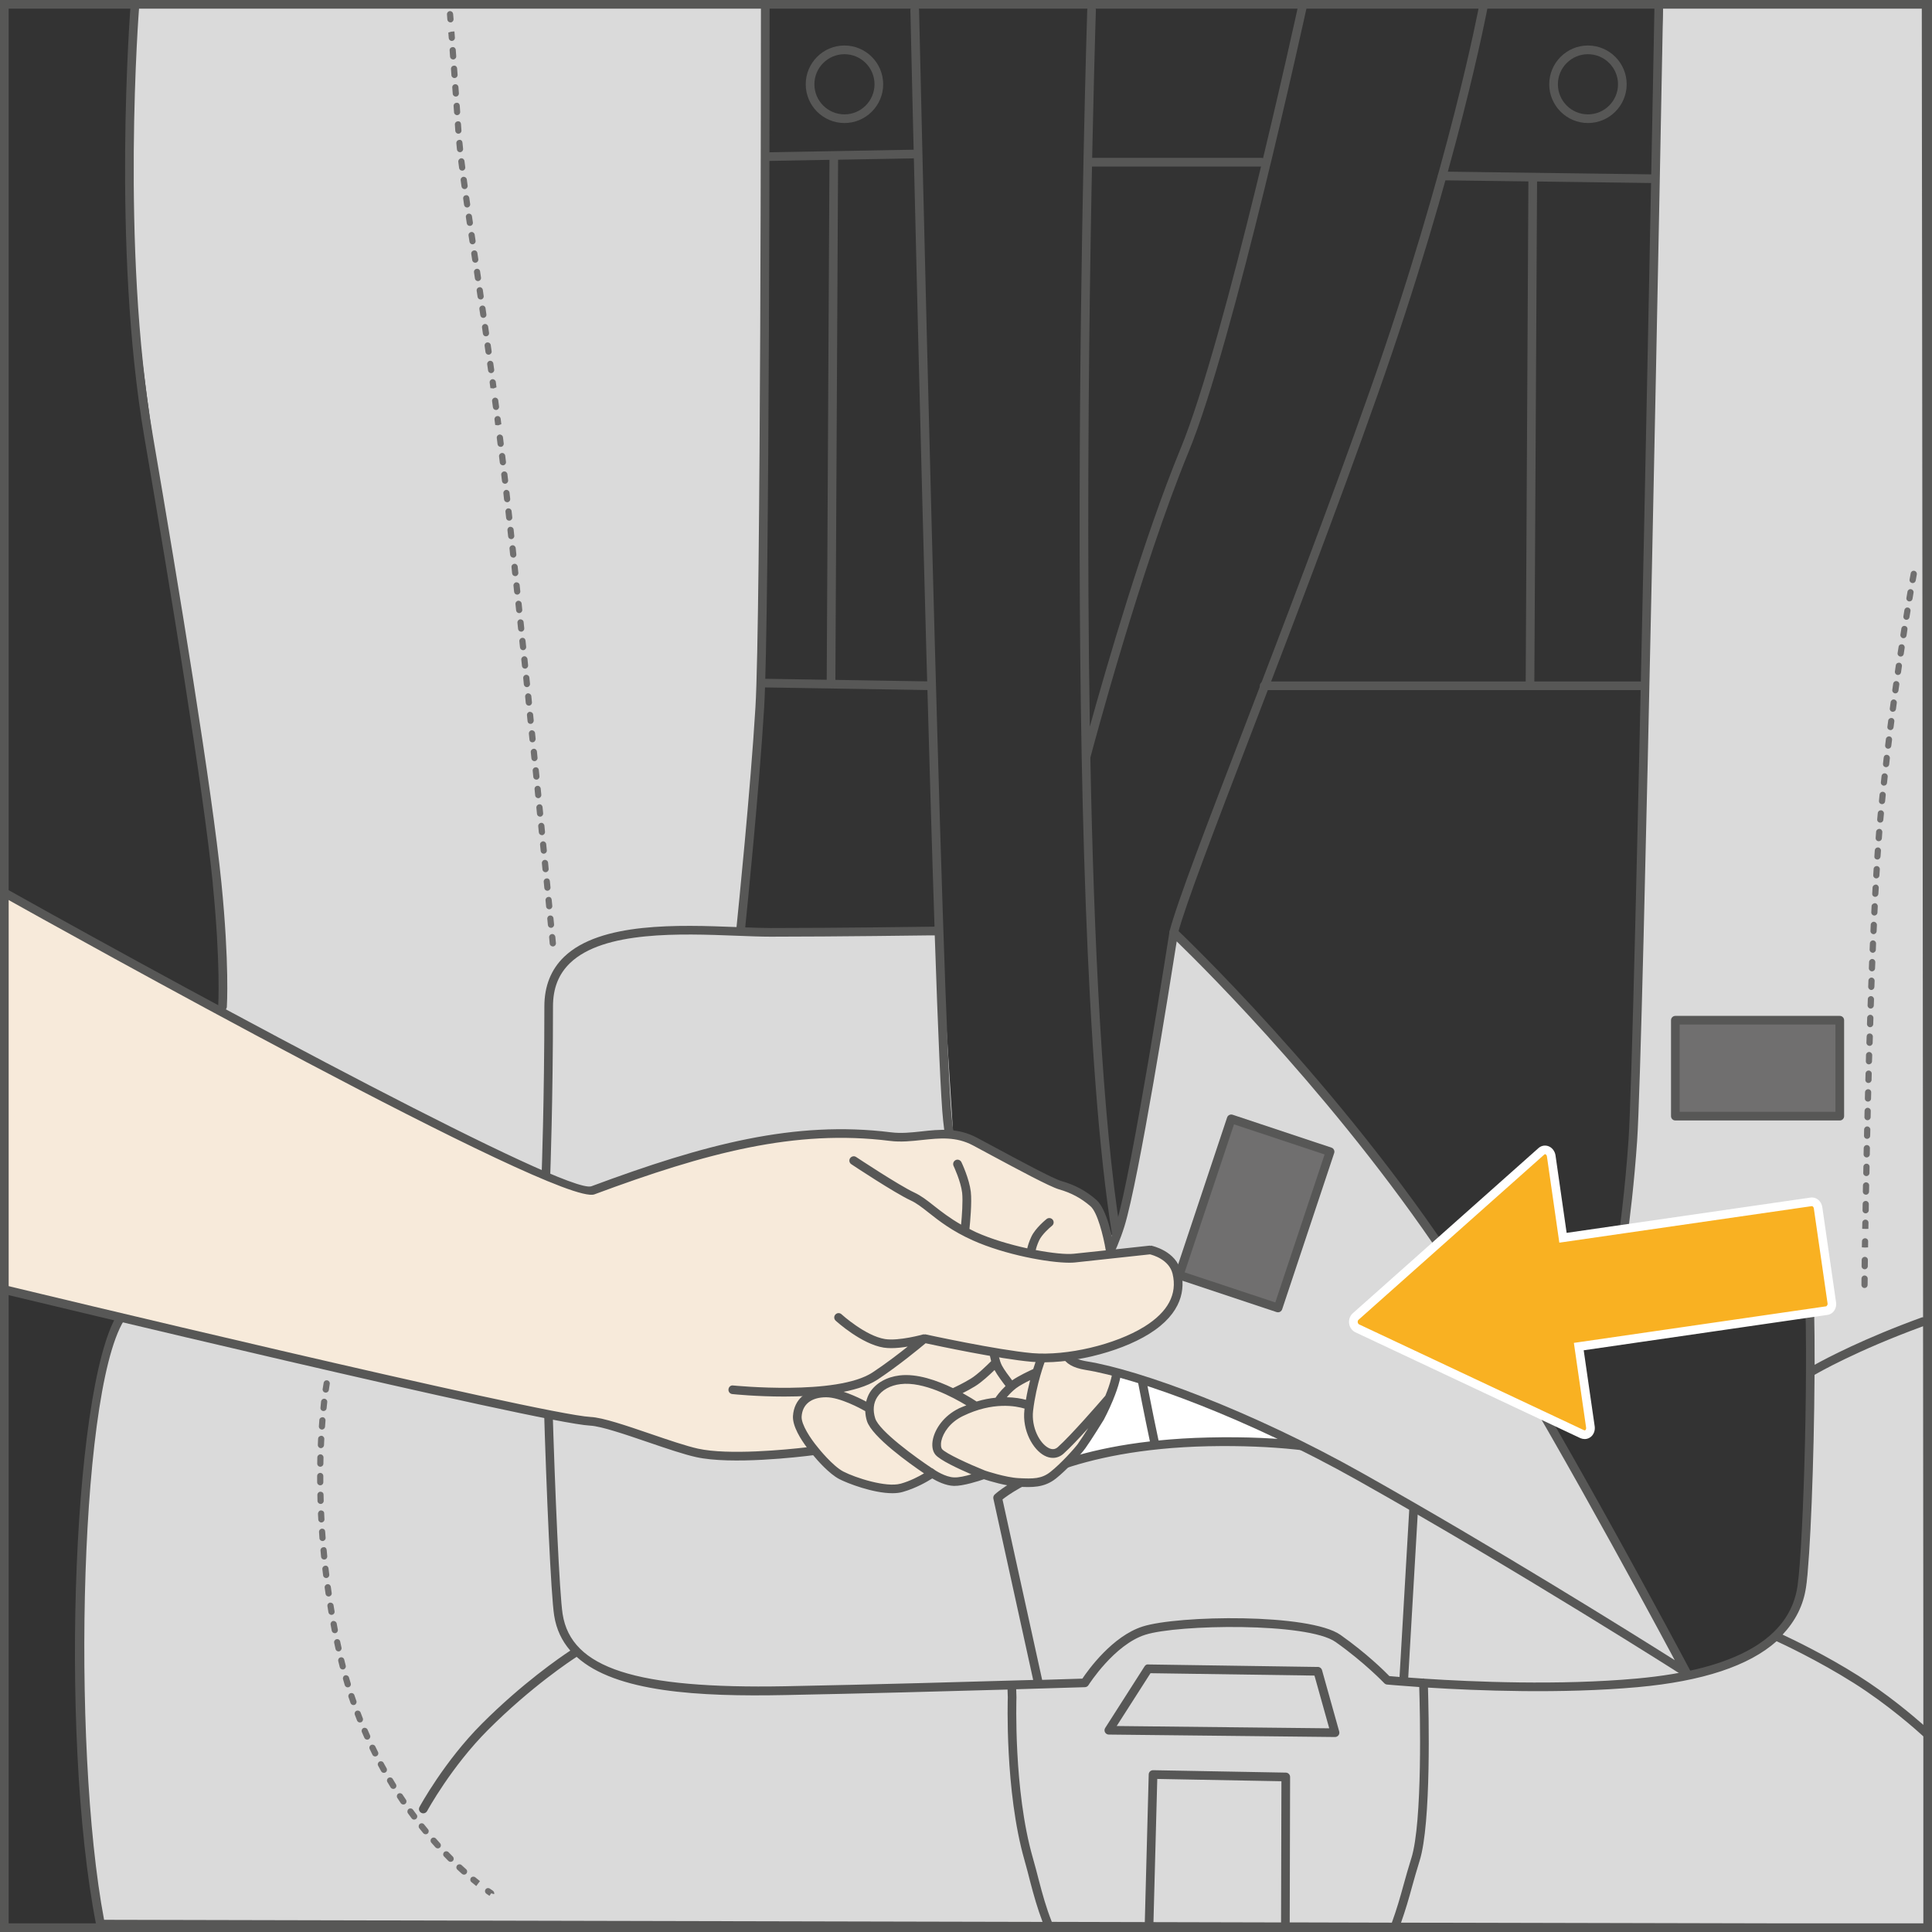 <?xml version="1.0" encoding="UTF-8"?>
<!DOCTYPE svg PUBLIC "-//W3C//DTD SVG 1.1//EN" "http://www.w3.org/Graphics/SVG/1.1/DTD/svg11.dtd">
<!-- Creator: CorelDRAW 2018 (64-Bit) -->
<svg xmlns="http://www.w3.org/2000/svg" xml:space="preserve" width="20.96mm" height="20.96mm" version="1.1" style="shape-rendering:geometricPrecision; text-rendering:geometricPrecision; image-rendering:optimizeQuality; fill-rule:evenodd; clip-rule:evenodd"
viewBox="0 0 512.87 512.87"
 xmlns:xlink="http://www.w3.org/1999/xlink">
 <rect x="0" y="0" width="512.87" height="512.87" fill="#333333" stroke="none"/>
 <defs>
  <style type="text/css">
   <![CDATA[
    .fil0 {fill:#575756;fill-rule:nonzero}
    .fil4 {fill:#706F6F;fill-rule:nonzero}
    .fil1 {fill:#DADADA;fill-rule:nonzero}
    .fil3 {fill:#F7EADA;fill-rule:nonzero}
    .fil5 {fill:#F9B122;fill-rule:nonzero}
    .fil2 {fill:white;fill-rule:nonzero}
   ]]>
  </style>
 </defs>
 <g id="Слой_x0020_1">
  <path class="fil0" d="M246.83 180.89l-25.07 -0.41 0.72 -138.08 20.7 -0.37c0.64,-0.02 1.15,-0.54 1.14,-1.17 -0.02,-0.64 -0.48,-1.11 -1.17,-1.13l-40.75 0.73c-0.64,0.01 -1.15,0.54 -1.13,1.17 0,0.62 0.52,1.12 1.14,1.12l0.02 0 17.76 -0.32 -0.73 138.02 -17.75 -0.28c-0.61,0.05 -1.16,0.49 -1.17,1.13 -0.02,0.63 0.49,1.16 1.13,1.16l45.11 0.73 0.02 0c0.62,0 1.14,-0.51 1.15,-1.13 0.02,-0.64 -0.49,-1.16 -1.13,-1.17z"/>
  <path class="fil0" d="M438.19 46.28l-55.3 -0.73 -0.02 0c-0.63,0 -1.14,0.51 -1.15,1.14 -0.01,0.63 0.5,1.16 1.14,1.17l22.87 0.3 -0.72 132.74 -69.43 0c-0.63,0 -1.16,0.52 -1.16,1.15 0,0.64 0.53,1.15 1.16,1.15l99.69 0c0.63,0 1.14,-0.51 1.14,-1.15 0,-0.63 -0.51,-1.15 -1.14,-1.15l-27.96 0 0.72 -132.72 30.13 0.4 0.01 0c0.64,0 1.15,-0.51 1.16,-1.14 0.01,-0.63 -0.5,-1.16 -1.14,-1.16z"/>
  <path class="fil0" d="M336 43.06c0,-0.64 -0.51,-1.15 -1.15,-1.15l-45.11 0c-0.64,0 -1.15,0.51 -1.15,1.15 0,0.64 0.51,1.15 1.15,1.15l45.11 0c0.64,0 1.15,-0.51 1.15,-1.15z"/>
  <path class="fil1" d="M512.4 0.68l-70.95 -0.54c0,0 -6.98,278.61 -8.73,303.43 -1.82,25.84 -4.73,44.02 -4.73,44.02 0,0 15.68,-1.68 29.83,-5.46 10.91,-2.91 21.47,-6.19 21.47,-6.19 1.56,22.12 1.67,73.65 0.11,84.76 -1.47,10.51 -9.81,19.54 -30.65,23.78l-151.74 -112.17 -5.83 -13.47 -21.47 -10.91 -16.73 -7.64 -3.28 -52.03c0,0 -40.25,-0.42 -53.47,-0.05 1.65,-10.56 2.74,-26.12 3.99,-38.15 2.19,-21.1 2.92,-208.84 2.92,-208.84l-167 0c0,0 -1.46,15.28 -1.46,47.3 0,32.05 4.01,56.76 14.19,122.98 10.19,66.22 11.28,103.33 11.28,103.33l77.15 47.08c-1.15,8 -2.2,14.05 -2.2,14.05 0,0 0.55,7.54 1.24,18.15 -6.22,-8.23 -15.21,-16.95 -26.17,-18.88 -18.39,-3.22 -56.71,-10.4 -77.68,13.47 -11.99,13.66 -14.92,105.87 -5.45,162.63l485.82 0.19 0 -71.33 -0.47 -439.49z"/>
  <path class="fil2" d="M306.29 367.06l-9.92 -2.64c0,0 -2.18,7.46 -3.72,10.19 -1.55,2.74 -8.37,12.84 -8.37,12.84 0,0 8.08,-1.47 13.56,-2.55 10.09,-2.01 44.47,-2.55 44.47,-2.55l-36.02 -15.28z"/>
  <path class="fil0" d="M371.92 510.39c1.15,-3.24 2.04,-6.27 2.89,-9.42 0.63,-2.23 1.26,-4.51 2.03,-6.96 3.16,-9.99 2.42,-39.44 2.23,-46.02 13.01,0.82 35.56,1.7 55.7,-0.12 17.18,-1.56 29.5,-5.64 36.85,-12.19 1.29,0.59 10.99,5.09 20.52,11.12 9.04,5.7 16.7,12.54 18.52,14.21l0.06 49.7 -138.79 -0.32zm81.61 2.49l58.87 0c0.1,-0.05 0.19,-0.12 0.27,-0.2 0.08,-0.08 0.15,-0.17 0.2,-0.27l0 -130.81 -0.41 -380.56c0,-0.46 -0.26,-0.85 -0.65,-1.04l-72.48 0c-0.07,0.14 -0.11,0.3 -0.11,0.47 -0.06,2.78 -5.2,277.78 -6.92,302.29 -1.8,25.8 -5.75,45.14 -5.79,45.33 -0.08,0.36 0.03,0.73 0.28,1.01 0.25,0.27 0.62,0.42 0.99,0.36 0.16,-0.02 15.99,-1.91 30.01,-5.86 9.1,-2.54 17.77,-5.4 21.1,-6.51 1.36,22.4 -0.11,72.41 -1.7,83.81 -1.95,13.98 -16.3,22.29 -42.62,24.68 -20.61,1.88 -43.81,0.87 -56.51,0.04 -0.06,-0.02 -0.11,-0.07 -0.18,-0.07l-0.04 0c-0.04,0 -0.07,0.04 -0.11,0.05 -1.44,-0.1 -2.77,-0.19 -3.9,-0.28l3.07 -52.9c0.02,-0.38 -0.15,-0.75 -0.45,-0.98 -0.59,-0.45 -14.72,-10.82 -55.73,-9.84 -4.75,0.1 -9.11,0.39 -13.17,0.79l0 0c-0.03,-0.14 -1.89,-8.69 -4.51,-22.73 8.18,0.95 16.18,1.73 23.75,2.28l0.08 0c0.59,0 1.1,-0.47 1.15,-1.07 0.04,-0.63 -0.42,-1.18 -1.06,-1.22 -7.75,-0.56 -15.94,-1.36 -24.35,-2.35 -1.54,-8.42 -3.33,-18.58 -5.15,-29.99 -4.79,-30.02 -7.08,-77.11 -8.01,-126.19 0.42,-1.61 13.36,-50.32 26.11,-81.24 11.9,-28.86 31.15,-117.18 31.35,-118.07 0.14,-0.62 -0.26,-1.23 -0.89,-1.36 -0.68,-0.16 -1.23,0.25 -1.36,0.87 -0.19,0.89 -19.4,89.01 -31.23,117.69 -9.89,23.99 -19.89,58.61 -24.12,73.87 -1.49,-92.29 1.54,-188.68 1.61,-190.19 0.01,-0.63 -0.48,-1.16 -1.11,-1.18 -0.69,-0.04 -1.17,0.47 -1.19,1.11 -0.08,2.36 -7.48,236.9 6.57,325.04 4.92,30.83 9.59,52.71 10.07,54.98 -15.15,1.74 -25.48,5.3 -31.99,8.41l0 -0.02c-0.06,-0.15 -5.37,-14.48 -9.69,-28.53 -5.02,-16.31 -8,-40.18 -10.87,-65.28 -2.58,-22.53 -8.67,-291.88 -8.73,-294.6 -0.02,-0.63 -0.53,-1.12 -1.15,-1.12l-0.03 0c-0.64,0.02 -1.14,0.53 -1.13,1.17 0.05,2.07 3.59,158.65 6.41,243.32 -1.83,0.03 -26.09,0.36 -43.46,0.36 -1.99,0 -4.33,-0.08 -6.79,-0.17 0.5,-4.9 3.68,-36.31 5.02,-58.27 1.44,-23.77 1.45,-179.73 1.45,-186.35 0,-0.64 -0.51,-1.15 -1.15,-1.15 -0.64,0 -1.15,0.52 -1.15,1.15 0,6.62 -0.03,162.5 -1.46,186.21 -1.33,22.11 -4.57,53.85 -5.02,58.33 -15.29,-0.59 -36.13,-1.37 -45.77,7.9 -3.47,3.34 -5.24,7.77 -5.24,13.15 0,25.15 -0.72,44.15 -0.72,44.34 -0.03,0.64 0.46,1.16 1.1,1.19l0.03 0c0.62,0 1.13,-0.48 1.16,-1.11 0,-0.19 0.72,-19.22 0.72,-44.43 0,-4.8 1.49,-8.56 4.53,-11.49 8.96,-8.61 29.35,-7.82 44.23,-7.25 3.35,0.13 6.42,0.25 9.03,0.25 17.54,0 42.09,-0.35 43.55,-0.36 0.85,25.4 1.64,43.94 2.23,49.19 2.88,25.21 5.9,49.2 10.95,65.7 4.35,14.11 9.68,28.5 9.75,28.64 0.02,0.09 0.1,0.14 0.15,0.22 -4.74,2.49 -6.95,4.49 -7.18,4.7 -0.29,0.28 -0.42,0.69 -0.34,1.08l10.57 48.14c-15.76,0.46 -42.56,1.22 -65.82,1.67 -39.72,0.74 -56.83,-4.77 -59.09,-19.15 -0.84,-5.31 -2.05,-32.84 -2.73,-56.41 0,-0.1 -0.02,-0.21 -0.05,-0.31l-0.65 -2.03c-0.52,-1.11 -12.76,-26.99 -29.94,-33.09 -15.76,-5.58 -61.49,-14.54 -83.66,10.7 -12.77,14.54 -16.84,112.4 -6.81,163.6 0.1,0.55 0.58,0.93 1.12,0.93l251.21 0.56c0.17,0.1 0.37,0.17 0.57,0.17 0.15,0 0.29,-0.02 0.44,-0.09 0.04,-0.02 0.04,-0.06 0.07,-0.09l62.19 0.15c0.02,0 0.03,0.02 0.06,0.02 0.03,0 0.03,-0.02 0.05,-0.02l112.26 0.25zm-419.43 -163.98c11.17,-12.72 28.8,-15.75 41.62,-16.08 15.5,-0.38 30.6,2.87 39.53,6.04 16.26,5.77 28.5,31.62 28.56,31.75l0.55 1.73c0.69,23.6 1.9,51.15 2.75,56.53 0.58,3.69 2.07,6.75 4.28,9.3 -2.68,1.77 -12.72,8.65 -23.46,19.4 -9.99,9.99 -16.51,21.99 -16.57,22.11 -0.3,0.55 -0.1,1.25 0.46,1.55 0.17,0.09 0.35,0.14 0.55,0.14 0.4,0 0.8,-0.22 1.01,-0.6 0.06,-0.11 6.43,-11.81 16.18,-21.56 11.54,-11.54 22.14,-18.49 23.52,-19.38 10.37,9.4 32.34,10.61 55.45,10.14 20.14,-0.39 42.93,-1 58.93,-1.46l0.07 2.09c-0.01,0.24 -0.82,24.84 4.41,43.13 0.59,2.08 1.09,4.01 1.55,5.84 0.97,3.69 1.91,7.02 3.27,10.62l-249.13 -0.56c-8.75,-46.16 -6.54,-145.91 6.46,-160.73zm232.02 49.15c2.86,-2.28 18.58,-13.35 54.64,-14.13 35.9,-0.72 50.97,7.32 53.79,9.06l-3.03 52.19c-1.27,-0.11 -2.2,-0.18 -2.69,-0.23 -1.24,-1.28 -6.09,-6.08 -12.97,-10.93 -8.21,-5.8 -43.17,-5.22 -52.52,-2.24 -8.04,2.55 -14.48,11.55 -16.01,13.84 -1.41,0.04 -5.24,0.16 -10.68,0.33l-10.52 -47.88zm73.95 112.28l-33.87 -0.08 1.01 -38.01 32.96 0.61 -0.1 37.47zm34.57 -17.01c-0.78,2.48 -1.42,4.78 -2.05,7.04 -0.92,3.35 -1.84,6.56 -3.11,10.03l-27.11 -0.07 0.1 -38.6c0,-0.63 -0.5,-1.14 -1.12,-1.16l-35.24 -0.64 -0.02 0c-0.62,0 -1.14,0.49 -1.15,1.11l-1.04 39.21 -24.69 -0.06c-1.51,-3.83 -2.46,-7.29 -3.48,-11.2 -0.47,-1.85 -0.98,-3.79 -1.58,-5.89 -5.13,-17.94 -4.33,-42.18 -4.32,-42.5l-0.07 -2.16c10.82,-0.32 18.07,-0.55 18.24,-0.55 0.38,-0.01 0.73,-0.21 0.94,-0.53 0.06,-0.11 6.86,-10.78 15.1,-13.39 8.59,-2.75 43.09,-3.32 50.5,1.92 7.66,5.41 12.88,10.89 12.93,10.94 0.19,0.21 0.46,0.33 0.73,0.36 0.1,0.01 3.34,0.3 8.55,0.66 0.2,5.91 0.94,35.84 -2.1,45.47zm104.81 -72.08c1.1,-7.8 2.12,-33.52 2.24,-56.27 0.78,-0.45 10.93,-6.36 28.83,-12.91l0.12 105.88c-3.15,-2.77 -9.71,-8.28 -17.28,-13.07 -8.63,-5.45 -17.41,-9.67 -20.15,-10.94 3.37,-3.6 5.55,-7.78 6.23,-12.68zm-22.31 -79.85c-11.27,3.18 -23.76,5.01 -28.08,5.59 0.98,-5.15 4.02,-22.32 5.53,-44.06 1.66,-23.76 6.54,-281.8 6.9,-301.27l68.67 0.53 0.37 347.52c-0.1,0.01 -0.19,-0.05 -0.29,-0.01 -15.42,5.6 -25.22,10.78 -28.53,12.61 0.02,-10.48 -0.16,-20.14 -0.63,-26.86 -0.02,-0.35 -0.22,-0.68 -0.51,-0.87 -0.29,-0.2 -0.66,-0.24 -1.01,-0.13 -0.11,0.03 -10.93,3.72 -22.41,6.94z"/>
  <path class="fil0" d="M296.44 458.19l8.97 -14.02 43.53 0.63 3.92 14 -56.42 -0.61zm53.39 -15.68l-45.02 -0.66c-0.46,-0.08 -0.77,0.19 -0.99,0.53l-10.43 16.32c-0.23,0.35 -0.25,0.8 -0.05,1.16 0.21,0.38 0.58,0.6 1.01,0.6l60.03 0.65 0.02 0c0.35,0 0.69,-0.17 0.91,-0.45 0.23,-0.28 0.29,-0.67 0.2,-1l-4.57 -16.32c-0.14,-0.49 -0.59,-0.84 -1.1,-0.84z"/>
  <path class="fil0" d="M421.54 14.39c4.4,0 7.98,3.58 7.98,7.98 0,4.4 -3.58,7.99 -7.98,7.99 -4.4,0 -7.98,-3.58 -7.98,-7.99 0,-4.4 3.58,-7.98 7.98,-7.98zm0 18.27c5.67,0 10.28,-4.62 10.28,-10.29 0,-5.67 -4.61,-10.29 -10.28,-10.29 -5.66,0 -10.28,4.62 -10.28,10.29 0,5.67 4.62,10.29 10.28,10.29z"/>
  <path class="fil0" d="M224.17 14.39c4.4,0 7.98,3.58 7.98,7.98 0,4.4 -3.58,7.99 -7.98,7.99 -4.4,0 -7.98,-3.58 -7.98,-7.99 0,-4.4 3.58,-7.98 7.98,-7.98zm0 18.27c5.67,0 10.28,-4.62 10.28,-10.29 0,-5.67 -4.61,-10.29 -10.28,-10.29 -5.67,0 -10.28,4.62 -10.28,10.29 0,5.67 4.61,10.29 10.28,10.29z"/>
  <path class="fil0" d="M310.46 247.24c-0.16,0.62 0.21,1.24 0.82,1.41 0.1,0.02 0.19,0.03 0.29,0.03 0.51,0 0.98,-0.35 1.11,-0.85 1.98,-7.55 9.79,-27.91 19.68,-53.69 10,-26.05 22.43,-58.47 33.42,-89.58 21.17,-59.99 29.07,-102.35 29.15,-102.77 0.11,-0.62 -0.29,-1.22 -0.93,-1.34 -0.61,-0.11 -1.22,0.29 -1.33,0.92 -0.08,0.41 -7.95,42.6 -29.06,102.43 -10.97,31.07 -23.4,63.47 -33.39,89.51 -9.93,25.84 -17.76,46.26 -19.76,53.92z"/>
  <path class="fil0" d="M56.47 234.55c2.14,21.46 1.46,32.44 1.45,32.55 -0.04,0.64 0.45,1.18 1.08,1.23l0.08 0c0.6,0 1.11,-0.46 1.14,-1.07 0.01,-0.11 0.72,-11.27 -1.45,-32.94 -2.49,-24.82 -11.27,-78.24 -18.2,-118.69 -8.61,-50.2 -3.68,-113.32 -3.62,-113.95 0.05,-0.64 -0.42,-1.19 -1.05,-1.24 -0.71,-0.11 -1.19,0.41 -1.24,1.05 -0.05,0.63 -5.01,64.03 3.65,114.52 6.93,40.41 15.7,93.79 18.18,118.53z"/>
  <path class="fil3" d="M296.19 356.18c-1.52,-1.92 -8.33,-1.98 -8.33,-1.98l-47.34 -8.41 -239.21 -59.05 0.27 55.67 148.59 33.48c8.47,1.34 34.64,9.99 36.13,10.3 8.32,1.74 30.03,-1.08 30.03,-1.08 0,0 3.93,4.93 6.97,6.53 3.06,1.6 11.68,4.57 16.06,3.34 4.38,-1.24 8.43,-4.02 8.43,-4.02 0,0 2.73,2.31 5.46,2.37 2.74,0.06 7.93,-1.83 7.93,-1.83 0,0 5.52,1.87 9.24,2.06 3.71,0.18 6.44,0.24 9.18,-1.94 2.74,-2.17 8.84,-7.86 10.51,-10.79 0.99,-1.71 1.73,-4.2 1.73,-4.2 0,0 4.06,-8.32 4.13,-11.06 0.07,-2.73 1.74,-7.45 0.23,-9.37z"/>
  <path class="fil0" d="M286.23 383.16c-1.04,1.43 -4.62,5.38 -7.35,7.54 -2.37,1.91 -4.64,1.88 -8.42,1.69 -3.5,-0.16 -8.87,-1.97 -8.92,-1.99l-0.03 -0.01c-4.22,-1.69 -10.51,-4.57 -11.44,-5.72 -0.23,-0.29 -0.42,-1.06 -0.16,-2.24 0.47,-2.05 2.21,-4.84 5.71,-6.53 7.96,-3.87 14.1,-2.66 16.37,-1.97 -0.01,0.12 -0.03,0.25 -0.05,0.36 -0.62,5.46 2.29,10.56 5.35,12.14 0.74,0.39 1.49,0.58 2.22,0.58 1.02,0 1.99,-0.38 2.81,-1.11 1.67,-1.49 4.18,-4.15 6.56,-6.78 -0.94,1.49 -1.99,3.11 -2.67,4.04zm-38.12 7.02l-0.66 -0.45 -0.04 0.03c-4.13,-2.74 -14.01,-9.85 -15.08,-13.25 -0.66,-2.11 -0.48,-4.07 0.55,-5.64 1.2,-1.86 3.45,-3.12 6.18,-3.44 6.05,-0.77 13.93,3.49 17.47,5.63 -0.64,0.27 -1.25,0.46 -1.91,0.78 -4.23,2.06 -6.35,5.53 -6.94,8.1 -0.39,1.72 -0.17,3.21 0.6,4.18 1.18,1.49 6.19,3.8 9.57,5.26 -1.6,0.46 -3.37,0.88 -4.58,0.81 -2.34,-0.06 -5.14,-1.97 -5.17,-1.99zm-9.05 3.68c-3.83,1.06 -11.95,-1.54 -15.22,-3.24 -2.8,-1.47 -6.57,-6.17 -6.6,-6.22l-0.24 -0.3c-1.77,-2.12 -4.33,-5.94 -4.2,-8.06 0.21,-3.25 2.56,-5.12 6.49,-5.12l0.05 0c3.63,0.01 9.06,2.94 10.35,3.68 0.04,0.85 0.16,1.72 0.44,2.61 1.34,4.24 11.47,11.4 15.16,13.91 -1.42,0.84 -3.66,2.03 -6.23,2.75zm19.81 -25.88c1.69,-1.03 3.82,-3.01 5.14,-4.29 0.72,1.36 2.28,3.42 2.92,4.25 -1.52,1.45 -2.42,2.73 -2.65,3.1 -1.54,0.15 -3.22,0.46 -5.03,1.01 -0.62,-0.41 -1.91,-1.23 -3.71,-2.23 0.96,-0.48 2.17,-1.12 3.34,-1.84zm14.59 -1.61c-0.41,1.56 -0.8,3.32 -1.12,5.23 -1.15,-0.33 -2.91,-0.64 -5.07,-0.69 0.61,-0.72 1.42,-1.6 2.48,-2.41 0.92,-0.69 2.44,-1.5 3.72,-2.13zm24.91 -9.29l-2.3 0.02c0,0.05 0.03,4.39 -1.11,8.87 -0.36,1.49 -0.94,3.08 -1.54,4.54 -1.54,1.79 -9.12,10.54 -12.61,13.64 -0.71,0.63 -1.51,0.72 -2.45,0.23 -2.39,-1.24 -4.61,-5.48 -4.12,-9.84 0.83,-7.12 3.19,-13.3 3.22,-13.36l-2.14 -0.84c-0.05,0.11 -0.48,1.29 -1.04,3.09 -1.02,0.47 -3.86,1.78 -5.59,3 -0.79,-1.02 -2.18,-2.89 -2.72,-3.94 -0.71,-1.38 -0.96,-3.2 -0.96,-3.23l-2.28 0.3c0,0.05 0.12,0.81 0.38,1.77 -0.91,0.91 -3.56,3.53 -5.44,4.67 -2.04,1.24 -4.17,2.24 -4.7,2.49 -4.15,-2 -9.5,-3.93 -14.17,-3.37 -3.41,0.4 -6.28,2.03 -7.85,4.46 -0.49,0.78 -0.8,1.62 -1.02,2.49 -2.22,-1.18 -6.97,-3.47 -10.57,-3.48l-0.06 0c-5.15,0 -8.5,2.79 -8.8,7.29 -0.16,2.74 2.13,6.27 3.66,8.32 -5.49,0.64 -20.82,2.14 -28.87,0.36 -3.12,-0.69 -7.88,-2.31 -12.47,-3.88 -6.56,-2.24 -12.77,-4.37 -16.03,-4.53 -13.09,-0.67 -153.78,-34.54 -155.2,-34.89l-0.54 2.25c5.81,1.39 142.32,34.26 155.63,34.94 2.94,0.16 9.27,2.32 15.39,4.41 4.87,1.66 9.47,3.23 12.73,3.95 9.36,2.07 27.37,-0.03 31.06,-0.51 1.11,1.36 4.26,4.94 6.92,6.33 2.19,1.14 8.99,3.76 14.11,3.76 1.02,0 1.96,-0.1 2.79,-0.35 3.48,-0.98 6.5,-2.75 7.79,-3.57 1.13,0.67 3.5,1.92 5.76,1.98 2.39,0.06 6.67,-1.31 7.96,-1.77 1.35,0.44 5.87,1.83 9.17,1.99 3.5,0.17 6.8,0.33 9.96,-2.19 2.78,-2.21 6.53,-6.27 7.78,-8 1.51,-2.08 4.75,-7.33 4.92,-7.61 0.08,-0.15 1.26,-2.36 2.42,-5.16 0,-0.02 0.06,-0.08 0.07,-0.09l-0.03 -0.02c0.66,-1.6 1.31,-3.38 1.73,-5.08 1.21,-4.78 1.16,-9.27 1.16,-9.46z"/>
  <path class="fil1" d="M311.57 247.54c0,0 42.57,40.02 75.31,90.23 23.89,36.63 60.77,106.23 60.77,106.23 0,0 -43.3,-27.65 -86.76,-52.07 -28.54,-16.03 -58.14,-27.11 -72.6,-29.43 -14.79,-2.36 3.15,-18.07 9.1,-37.29 4.26,-13.81 14.18,-77.68 14.18,-77.68z"/>
  <path class="fil0" d="M312.37 249.9c-1.8,11.5 -10.03,63.2 -13.88,75.66 -2.17,7 -5.82,13.41 -9.05,19.08 -3.59,6.31 -6.7,11.76 -5.42,14.44 0.55,1.16 2.01,1.9 4.45,2.3 14.16,2.26 43.78,13.14 73,29.57 35.72,20.08 71.72,42.57 83.11,49.76 -8.08,-15.12 -38.27,-71.06 -58.65,-102.31 -28.74,-44.08 -65.53,-80.71 -73.55,-88.49zm135.28 195.26c-0.22,0 -0.43,-0.06 -0.61,-0.18 -0.44,-0.28 -43.78,-27.91 -86.71,-52.04 -28.98,-16.29 -58.26,-27.07 -72.22,-29.29 -3.24,-0.53 -5.24,-1.68 -6.15,-3.57 -1.8,-3.78 1.42,-9.43 5.49,-16.59 3.17,-5.55 6.75,-11.84 8.85,-18.61 4.19,-13.57 14.04,-76.88 14.15,-77.52 0.07,-0.42 0.36,-0.77 0.76,-0.91 0.4,-0.15 0.85,-0.06 1.16,0.25 0.42,0.4 43.05,40.69 75.5,90.43 23.64,36.27 60.44,105.64 60.81,106.33 0.24,0.47 0.14,1.04 -0.24,1.39 -0.23,0.2 -0.5,0.3 -0.78,0.3z"/>
  <path class="fil3" d="M312.41 337.84c-1.19,-4.87 -7.03,-6.03 -7.03,-6.03l-10.4 0.87c0,0 -2.49,-11.26 -4.15,-12.72 -2.94,-2.57 -6.48,-4.5 -9.37,-5.33 -2.89,-0.83 -14.84,-7.42 -22.58,-11.55 -7.75,-4.13 -17.02,-1.52 -22.51,-1.34 -5.49,0.18 -23.31,-2.09 -36.01,0.91 -5.53,1.32 -39.63,13.04 -45.13,13.84 -5.5,0.8 -154.44,-79.41 -154.44,-79.41l0.27 58.12 193.5 73.72c0,0 28,2.37 37.77,-3.65 6.72,-4.14 13.1,-9.96 13.1,-9.96 0,0 18.94,4.17 28.56,5.02 9.62,0.85 22.68,-2.38 30.45,-7.22 7.78,-4.83 9.17,-10.41 7.98,-15.28z"/>
  <path class="fil0" d="M313.53 337.58c-1.35,-5.53 -7.66,-6.85 -7.92,-6.91 -0.14,-0.02 -0.23,0.06 -0.35,0.08l-0.01 -0.09c0,0 -4.51,0.48 -9.39,1.02 -0.38,-2.3 -1.93,-10.64 -4.82,-13.16 -2.71,-2.38 -5.66,-3.97 -9.28,-5 -2.23,-0.65 -10.8,-5.26 -17.69,-8.97l-4.67 -2.5c-5.15,-2.75 -10.04,-2.23 -14.75,-1.71 -2.8,0.3 -5.43,0.59 -8.16,0.24 -25.52,-3.17 -49.34,3.12 -79.51,14.33 -6.41,2.23 -98.54,-47.17 -155.12,-78.85 -0.55,-0.32 -1.25,-0.11 -1.56,0.44 -0.31,0.56 -0.11,1.25 0.44,1.56 15.09,8.45 147.7,82.35 157.04,79 29.84,-11.09 53.35,-17.33 78.42,-14.2 2.99,0.38 5.89,0.05 8.68,-0.25 4.58,-0.48 8.91,-0.95 13.43,1.46l4.65 2.5c7.36,3.95 15.68,8.43 18.15,9.15 3.27,0.93 5.94,2.37 8.39,4.51 1.81,1.59 3.38,7.74 4.04,11.69 -3.45,0.37 -6.76,0.72 -8.48,0.9 -2,0.22 -5.78,-0.16 -10.11,-0.98 0.13,-0.57 0.38,-1.45 0.9,-2.56 0.72,-1.54 2.71,-3.32 3.42,-3.89 0.49,-0.39 0.58,-1.11 0.18,-1.61 -0.38,-0.49 -1.11,-0.58 -1.61,-0.19 -0.12,0.1 -2.97,2.37 -4.07,4.73 -0.61,1.32 -0.92,2.37 -1.07,3.07 -4.54,-1 -9.44,-2.42 -13.52,-4.25 -0.66,-0.3 -1.22,-0.61 -1.83,-0.91 0.17,-1.68 0.68,-6.98 0.36,-9.87 -0.4,-3.43 -2.4,-7.68 -2.49,-7.85 -0.28,-0.58 -0.97,-0.83 -1.54,-0.55 -0.57,0.28 -0.81,0.97 -0.55,1.54 0.02,0.04 1.93,4.09 2.28,7.13 0.24,2.25 -0.07,6.3 -0.28,8.46 -3.02,-1.73 -5.26,-3.47 -7.14,-4.95 -1.85,-1.47 -3.45,-2.72 -5.28,-3.57 -4.13,-1.93 -15.33,-9.36 -15.44,-9.43 -0.53,-0.36 -1.24,-0.2 -1.61,0.33 -0.35,0.53 -0.2,1.24 0.34,1.59 0.46,0.31 11.44,7.6 15.74,9.6 1.59,0.73 3.09,1.92 4.83,3.29 2.73,2.16 6.14,4.84 11.67,7.32 8.6,3.85 20.17,5.93 25.6,5.93 0.55,0 1.04,-0.02 1.46,-0.06 4.37,-0.46 18.89,-2.05 19.97,-2.16 0.71,0.17 5.07,1.36 6,5.15 1.31,5.4 -1.2,10.13 -7.48,14.04 -7.77,4.82 -20.6,7.8 -29.74,7.04 -9.44,-0.85 -28.23,-4.96 -28.42,-5 -0.08,-0.03 -0.15,0.05 -0.22,0.05 -0.11,0 -0.22,-0.08 -0.34,-0.03 -0.06,0.02 -6.46,1.81 -10.12,1.24 -5.21,-0.83 -11.5,-6.52 -11.56,-6.58 -0.47,-0.44 -1.2,-0.41 -1.63,0.07 -0.43,0.47 -0.4,1.19 0.07,1.62 0.28,0.26 6.86,6.22 12.76,7.16 0.62,0.09 1.29,0.14 1.99,0.14 1.43,0 2.99,-0.18 4.39,-0.42 -2.48,1.97 -5.89,4.59 -9.32,6.85 -9.44,6.25 -36.74,3.5 -37.01,3.48 -0.67,-0.11 -1.19,0.38 -1.26,1.02 -0.07,0.64 0.39,1.2 1.02,1.26 0.54,0.06 6.48,0.66 13.77,0.66 8.68,0 19.26,-0.85 24.76,-4.49 5.59,-3.69 11.19,-8.33 12.78,-9.66 3.25,0.7 19.37,4.14 28.14,4.92 9.63,0.84 23.02,-2.33 31.18,-7.39 8.97,-5.58 9.57,-12.07 8.49,-16.52z"/>
  <polygon class="fil4" points="488.39,296.29 444.73,296.29 444.73,270.82 488.39,270.82 "/>
  <path class="fil0" d="M445.88 295.14l41.36 0 0 -23.17 -41.36 0 0 23.17zm42.51 2.3l-43.65 0c-0.64,0 -1.15,-0.51 -1.15,-1.15l0 -25.47c0,-0.63 0.52,-1.14 1.15,-1.14l43.65 0c0.64,0 1.15,0.51 1.15,1.14l0 25.47c0,0.64 -0.51,1.15 -1.15,1.15z"/>
  <polygon class="fil4" points="339.27,347.21 313.03,338.5 326.85,297.01 353.09,305.74 "/>
  <path class="fil0" d="M314.48 337.76l24.06 7.99 13.09 -39.29 -24.05 -7.99 -13.1 39.29zm24.78 10.6c-0.12,0 -0.25,-0.02 -0.36,-0.05l-26.24 -8.73c-0.29,-0.1 -0.53,-0.3 -0.67,-0.58 -0.14,-0.27 -0.15,-0.59 -0.07,-0.87l13.83 -41.49c0.2,-0.6 0.86,-0.91 1.47,-0.72l26.23 8.73c0.29,0.09 0.53,0.3 0.66,0.58 0.14,0.27 0.16,0.59 0.06,0.87l-13.81 41.48c-0.16,0.48 -0.61,0.79 -1.1,0.79z"/>
  <path class="fil4" d="M86.47 369.68c-0.04,0 -0.08,0 -0.12,-0.01 -0.45,-0.06 -0.76,-0.47 -0.7,-0.93 0.16,-1.09 0.27,-1.65 0.27,-1.65 0.08,-0.45 0.48,-0.74 0.95,-0.66 0.45,0.08 0.75,0.5 0.67,0.94 0,0.02 -0.1,0.56 -0.24,1.61 -0.06,0.42 -0.42,0.71 -0.82,0.71zm-0.59 4.9c-0.02,0 -0.05,0 -0.08,-0.01 -0.46,-0.04 -0.79,-0.44 -0.73,-0.9 0.05,-0.58 0.11,-1.13 0.16,-1.64 0.06,-0.42 0.41,-0.73 0.83,-0.73 0.03,0 0.06,0 0.09,0.01 0.45,0.05 0.78,0.46 0.72,0.91 -0.06,0.51 -0.11,1.04 -0.17,1.62 -0.04,0.42 -0.4,0.74 -0.82,0.74zm-0.41 4.91l-0.06 0c-0.45,-0.03 -0.79,-0.42 -0.76,-0.88l0.12 -1.64c0.03,-0.46 0.43,-0.76 0.88,-0.76 0.46,0.03 0.79,0.44 0.76,0.89l-0.12 1.63c-0.03,0.42 -0.39,0.76 -0.82,0.76zm-0.28 4.94l-0.03 0c-0.45,-0.02 -0.8,-0.4 -0.79,-0.86 0.02,-0.58 0.04,-1.12 0.07,-1.66 0.03,-0.45 0.36,-0.72 0.87,-0.78 0.45,0.03 0.8,0.42 0.78,0.86 -0.03,0.53 -0.05,1.08 -0.08,1.63 -0.02,0.44 -0.38,0.8 -0.82,0.8zm-0.15 4.93l-0.02 0c-0.46,-0.01 -0.81,-0.38 -0.81,-0.84l0.03 -1.65c0.02,-0.45 0.38,-0.8 0.82,-0.8l0.02 0c0.45,0.01 0.81,0.39 0.8,0.84l-0.03 1.64c-0.01,0.46 -0.38,0.81 -0.82,0.81zm-0.03 4.93c-0.46,0 -0.82,-0.36 -0.82,-0.81l0 -1.65c0,-0.46 0.36,-0.83 0.82,-0.83 0.45,0 0.82,0.37 0.82,0.83l0 1.63c0.01,0.46 -0.36,0.83 -0.81,0.83l-0.01 0zm0.09 4.94c-0.44,0 -0.8,-0.35 -0.82,-0.79l-0.03 -1.57c-0.02,-0.46 0.35,-0.87 0.8,-0.88l0.02 0c0.45,0 0.81,0.31 0.82,0.76l0.04 1.64c0.01,0.46 -0.35,0.84 -0.8,0.85l-0.03 0zm0.21 4.93c-0.43,0 -0.8,-0.35 -0.82,-0.78l-0.08 -1.49c-0.02,-0.46 0.33,-0.92 0.78,-0.94 0.4,0 0.84,0.25 0.86,0.7l0.01 0.16 0.07 1.47c0.03,0.47 -0.33,0.85 -0.78,0.87l-0.04 0zm0.31 4.93c-0.43,0 -0.8,-0.33 -0.82,-0.76l-0.11 -1.65c-0.03,-0.45 0.31,-0.85 0.76,-0.88 0.55,0 0.85,0.32 0.87,0.78l0.12 1.62c0.03,0.46 -0.31,0.84 -0.76,0.89l-0.06 0zm0.43 4.91c-0.42,0 -0.78,-0.31 -0.82,-0.73l-0.15 -1.66c-0.04,-0.44 0.29,-0.85 0.75,-0.88 0.51,-0.13 0.85,0.29 0.89,0.74l0.15 1.63c0.04,0.45 -0.28,0.86 -0.74,0.89 -0.03,0.01 -0.05,0.01 -0.08,0.01zm0.54 4.91c-0.41,0 -0.77,-0.3 -0.82,-0.71l-0.2 -1.65c-0.05,-0.45 0.28,-0.85 0.73,-0.91 0.46,-0.13 0.86,0.27 0.91,0.73l0.2 1.61c0.05,0.45 -0.26,0.86 -0.72,0.92 -0.03,0.01 -0.07,0.01 -0.1,0.01zm0.64 4.9c-0.4,0 -0.75,-0.29 -0.81,-0.71l-0.23 -1.63c-0.07,-0.45 0.25,-0.86 0.7,-0.93 0.47,-0.07 0.86,0.26 0.93,0.71l0.23 1.62c0.07,0.45 -0.25,0.86 -0.7,0.93 -0.03,0.01 -0.08,0.01 -0.12,0.01zm0.77 4.88c-0.4,0 -0.74,-0.28 -0.82,-0.69l-0.26 -1.63c-0.08,-0.44 0.23,-0.87 0.67,-0.94 0.49,-0.03 0.88,0.24 0.95,0.68l0.27 1.61c0.08,0.46 -0.23,0.88 -0.68,0.95 -0.04,0.01 -0.09,0.02 -0.13,0.02zm0.87 4.86c-0.39,0 -0.73,-0.28 -0.81,-0.67l-0.3 -1.62c-0.08,-0.44 0.22,-0.87 0.66,-0.96 0.42,-0.05 0.87,0.22 0.96,0.67l0.3 1.62c0.08,0.44 -0.21,0.86 -0.66,0.95 -0.04,0.01 -0.1,0.02 -0.15,0.02zm0.99 4.83c-0.39,0 -0.72,-0.27 -0.8,-0.65l-0.35 -1.62c-0.1,-0.44 0.19,-0.88 0.63,-0.97 0.47,-0.1 0.88,0.19 0.97,0.64l0.35 1.61c0.09,0.44 -0.2,0.88 -0.64,0.98 -0.06,0.01 -0.11,0.02 -0.17,0.02zm1.13 4.8c-0.37,0 -0.7,-0.24 -0.8,-0.62 -0.14,-0.53 -0.27,-1.06 -0.4,-1.61 -0.1,-0.44 0.16,-0.89 0.6,-0.98 0.44,-0.12 0.89,0.16 0.99,0.6 0.13,0.53 0.26,1.06 0.4,1.59 0.11,0.43 -0.15,0.88 -0.59,1 -0.07,0.02 -0.15,0.03 -0.21,0.03zm1.33 4.75c-0.36,0 -0.68,-0.23 -0.8,-0.58 -0.15,-0.53 -0.31,-1.06 -0.46,-1.59 -0.12,-0.45 0.12,-0.9 0.56,-1.03 0.45,-0.11 0.89,0.14 1.02,0.57 0.15,0.52 0.3,1.04 0.46,1.55 0.14,0.44 -0.1,0.9 -0.54,1.04 -0.08,0.03 -0.15,0.03 -0.23,0.03zm1.52 4.7c-0.35,0 -0.67,-0.22 -0.79,-0.55 -0.18,-0.52 -0.35,-1.04 -0.54,-1.57 -0.15,-0.42 0.1,-0.9 0.53,-1.04 0.43,-0.14 0.9,0.09 1.04,0.53 0.16,0.51 0.34,1.03 0.53,1.54 0.14,0.43 -0.09,0.9 -0.51,1.05 -0.1,0.03 -0.18,0.04 -0.27,0.04zm1.71 4.62c-0.33,0 -0.64,-0.2 -0.77,-0.52l-0.59 -1.54c-0.16,-0.42 0.05,-0.9 0.48,-1.06 0.42,-0.14 0.89,0.05 1.05,0.46l0.59 1.54c0.16,0.42 -0.04,0.9 -0.46,1.07 -0.11,0.03 -0.2,0.05 -0.3,0.05zm1.92 4.56c-0.3,0 -0.6,-0.18 -0.75,-0.49l-0.66 -1.52c-0.18,-0.42 0.01,-0.9 0.42,-1.08 0.42,-0.17 0.9,0.02 1.09,0.43l0.66 1.5c0.18,0.41 -0.01,0.9 -0.42,1.08 -0.1,0.06 -0.23,0.08 -0.34,0.08zm2.12 4.46c-0.3,0 -0.6,-0.17 -0.73,-0.47l-0.72 -1.48c-0.21,-0.41 -0.04,-0.9 0.37,-1.1 0.42,-0.2 0.9,-0.03 1.11,0.37l0.72 1.48c0.21,0.41 0.04,0.9 -0.36,1.1 -0.12,0.07 -0.24,0.1 -0.37,0.1zm2.31 4.35c-0.29,0 -0.57,-0.15 -0.72,-0.42 -0.27,-0.47 -0.54,-0.97 -0.8,-1.46 -0.22,-0.4 -0.06,-0.9 0.34,-1.11 0.4,-0.2 0.91,-0.06 1.11,0.35 0.26,0.48 0.52,0.95 0.79,1.42 0.22,0.4 0.08,0.9 -0.31,1.11 -0.13,0.09 -0.27,0.11 -0.41,0.11zm2.49 4.26c-0.28,0 -0.54,-0.14 -0.7,-0.39l-0.85 -1.42c-0.23,-0.39 -0.1,-0.9 0.29,-1.12 0.38,-0.23 0.89,-0.11 1.13,0.29l0.84 1.4c0.24,0.39 0.12,0.89 -0.27,1.13 -0.13,0.08 -0.29,0.12 -0.43,0.12zm2.68 4.14c-0.27,0 -0.53,-0.13 -0.68,-0.35 -0.31,-0.46 -0.61,-0.92 -0.92,-1.39 -0.24,-0.38 -0.14,-0.88 0.23,-1.13 0.38,-0.24 0.9,-0.15 1.15,0.23 0.3,0.46 0.6,0.92 0.91,1.36 0.25,0.38 0.16,0.89 -0.22,1.15 -0.15,0.09 -0.3,0.14 -0.47,0.14zm2.87 4.02c-0.25,0 -0.49,-0.12 -0.66,-0.33 -0.33,-0.45 -0.66,-0.89 -0.99,-1.34 -0.26,-0.37 -0.17,-0.89 0.19,-1.16 0.36,-0.26 0.88,-0.18 1.15,0.19 0.33,0.44 0.65,0.88 0.97,1.31 0.28,0.37 0.2,0.88 -0.16,1.15 -0.15,0.12 -0.32,0.17 -0.49,0.17zm3.05 3.88c-0.24,0 -0.47,-0.1 -0.64,-0.3 -0.35,-0.41 -0.69,-0.84 -1.04,-1.28 -0.28,-0.35 -0.22,-0.87 0.13,-1.16 0.36,-0.28 0.87,-0.22 1.15,0.14 0.35,0.43 0.69,0.86 1.03,1.27 0.29,0.35 0.24,0.86 -0.11,1.16 -0.15,0.12 -0.34,0.18 -0.52,0.18zm3.22 3.75c-0.23,0 -0.44,-0.1 -0.61,-0.27 -0.35,-0.41 -0.73,-0.82 -1.1,-1.24 -0.3,-0.35 -0.27,-0.86 0.08,-1.16 0.34,-0.3 0.86,-0.27 1.16,0.09 0.36,0.41 0.72,0.82 1.08,1.22 0.31,0.34 0.28,0.85 -0.05,1.16 -0.16,0.14 -0.36,0.22 -0.55,0.22zm3.4 3.57c-0.22,0 -0.42,-0.08 -0.58,-0.23 -0.39,-0.39 -0.78,-0.79 -1.16,-1.19 -0.32,-0.33 -0.3,-0.84 0.03,-1.16 0.33,-0.31 0.84,-0.3 1.16,0.02 0.38,0.41 0.76,0.8 1.14,1.16 0.32,0.33 0.32,0.86 0,1.17 -0.16,0.16 -0.37,0.23 -0.59,0.23zm3.57 3.41c-0.2,0 -0.39,-0.07 -0.55,-0.21 -0.39,-0.35 -0.8,-0.73 -1.22,-1.12 -0.34,-0.31 -0.35,-0.83 -0.04,-1.17 0.31,-0.32 0.83,-0.35 1.16,-0.04 0.41,0.39 0.82,0.76 1.21,1.1 0.33,0.3 0.36,0.82 0.05,1.16 -0.15,0.18 -0.38,0.27 -0.6,0.27zm3.24 3.02c-0.42,-0.35 -0.84,-0.68 -1.28,-1.05 -0.35,-0.28 -0.4,-0.81 -0.11,-1.16 0.29,-0.34 0.82,-0.38 1.16,-0.09 0.43,0.35 0.85,0.69 1.22,0.99l-0.99 1.31zm3.51 2.6c-0.14,-0.09 -0.41,-0.27 -0.83,-0.57 -0.38,-0.27 -0.46,-0.78 -0.2,-1.15 0.26,-0.37 0.78,-0.45 1.14,-0.19 0.41,0.28 0.66,0.46 0.76,0.52 0.31,0.2 0.48,0.6 0.37,0.95l-1.57 -0.47 0.79 0.24 -0.46 0.67z"/>
  <path class="fil4" d="M119.57 5.94c-0.43,0 -0.79,-0.33 -0.82,-0.76 -0.07,-0.92 -0.1,-1.41 -0.1,-1.41 0,-0.44 0.35,-0.81 0.79,-0.82l0.03 0c0.43,0 0.79,0.34 0.82,0.77l0.11 1.34c0.03,0.46 -0.3,0.85 -0.75,0.89l-0.07 0zm0.37 4.93c-0.43,0 -0.79,-0.34 -0.82,-0.77l-0.11 -1.47 0.81 -0.23 0.81 -0.06 0.13 1.65c0.03,0.45 -0.31,0.84 -0.76,0.87 -0.03,0.01 -0.04,0.01 -0.06,0.01zm0.35 4.92c-0.43,0 -0.79,-0.33 -0.82,-0.76l-0.11 -1.65c-0.04,-0.46 0.3,-0.84 0.75,-0.87 0.43,-0.1 0.85,0.3 0.88,0.75l0.12 1.65c0.03,0.45 -0.31,0.85 -0.76,0.88l-0.06 0zm0.36 4.93c-0.43,0 -0.8,-0.34 -0.82,-0.77l-0.11 -1.64c-0.03,-0.46 0.3,-0.85 0.76,-0.87 0.43,-0.12 0.85,0.3 0.87,0.75l0.12 1.65c0.03,0.45 -0.31,0.85 -0.76,0.87 -0.03,0.01 -0.04,0.01 -0.06,0.01zm0.34 4.92c-0.42,0 -0.79,-0.34 -0.81,-0.77l-0.12 -1.64c-0.03,-0.46 0.31,-0.84 0.77,-0.87 0.02,-0.01 0.04,-0.01 0.05,-0.01 0.43,0 0.79,0.33 0.82,0.76l0.12 1.65c0.03,0.45 -0.31,0.85 -0.77,0.87 -0.02,0.01 -0.03,0.01 -0.06,0.01zm0.35 4.93c-0.43,0 -0.79,-0.34 -0.81,-0.77l-0.12 -1.65c-0.03,-0.45 0.31,-0.84 0.77,-0.86 0.53,-0.07 0.84,0.31 0.87,0.76l0.11 1.64c0.02,0.45 -0.31,0.85 -0.76,0.87 -0.02,0.01 -0.04,0.01 -0.06,0.01zm0.34 4.92c-0.43,0 -0.79,-0.34 -0.82,-0.77l-0.11 -1.64c-0.03,-0.46 0.31,-0.84 0.76,-0.87 0.56,-0.08 0.84,0.31 0.87,0.76l0.09 1.31c0.02,0.09 0.03,0.21 0.03,0.34 0.03,0.46 -0.32,0.85 -0.78,0.87l-0.04 0zm0.44 4.92c-0.42,0 -0.78,-0.31 -0.82,-0.74l-0.16 -1.64c-0.04,-0.45 0.28,-0.84 0.74,-0.89 0.51,-0.1 0.85,0.28 0.89,0.73l0.16 1.63c0.05,0.45 -0.28,0.85 -0.73,0.9 -0.03,0.01 -0.05,0.01 -0.08,0.01zm0.57 4.89c-0.41,0 -0.77,-0.3 -0.82,-0.72l-0.21 -1.64c-0.05,-0.44 0.28,-0.85 0.72,-0.92 0.47,-0.05 0.86,0.27 0.92,0.73l0.21 1.63c0.06,0.44 -0.26,0.86 -0.71,0.91 -0.04,0.01 -0.08,0.01 -0.1,0.01zm0.63 4.9c-0.4,0 -0.75,-0.3 -0.81,-0.72l-0.22 -1.62c-0.06,-0.46 0.26,-0.87 0.71,-0.93 0.46,-0.03 0.86,0.26 0.92,0.71l0.22 1.63c0.06,0.45 -0.26,0.86 -0.71,0.92 -0.03,0 -0.07,0.01 -0.11,0.01zm0.69 4.89c-0.42,0 -0.76,-0.3 -0.82,-0.72l-0.23 -1.62c-0.07,-0.46 0.24,-0.87 0.69,-0.92 0.44,-0.11 0.86,0.24 0.93,0.69l0.23 1.63c0.06,0.45 -0.25,0.86 -0.7,0.93 -0.04,0 -0.08,0.01 -0.11,0.01zm0.7 4.88c-0.4,0 -0.75,-0.29 -0.8,-0.7l-0.24 -1.63c-0.07,-0.44 0.24,-0.85 0.69,-0.92 0.46,-0.07 0.87,0.24 0.93,0.69l0.24 1.62c0.06,0.46 -0.24,0.87 -0.7,0.93 -0.04,0.01 -0.08,0.01 -0.12,0.01zm0.72 4.89c-0.4,0 -0.75,-0.3 -0.8,-0.71l-0.25 -1.63c-0.06,-0.45 0.25,-0.86 0.7,-0.93 0.43,-0.08 0.86,0.25 0.93,0.7l0.24 1.63c0.06,0.44 -0.24,0.85 -0.7,0.92 -0.04,0.01 -0.08,0.02 -0.12,0.02zm0.73 4.88c-0.41,0 -0.75,-0.29 -0.81,-0.71l-0.25 -1.62c-0.06,-0.45 0.25,-0.86 0.7,-0.93 0.47,-0.09 0.86,0.24 0.93,0.69l0.24 1.63c0.07,0.45 -0.24,0.87 -0.69,0.93 -0.04,0 -0.09,0.01 -0.12,0.01zm0.72 4.88c-0.4,0 -0.76,-0.29 -0.81,-0.7l-0.24 -1.63c-0.07,-0.45 0.24,-0.86 0.69,-0.93 0.46,-0.08 0.87,0.24 0.93,0.69l0.24 1.63c0.07,0.45 -0.24,0.86 -0.69,0.93 -0.04,0.01 -0.08,0.01 -0.12,0.01zm0.71 4.88c-0.4,0 -0.75,-0.29 -0.81,-0.7l-0.24 -1.62c-0.06,-0.46 0.25,-0.87 0.7,-0.93 0.41,-0.1 0.86,0.24 0.93,0.7l0.23 1.61c0.07,0.45 -0.24,0.87 -0.69,0.94 -0.04,0 -0.08,0 -0.12,0zm0.72 4.89c-0.41,0 -0.76,-0.3 -0.81,-0.72l-0.24 -1.61c-0.06,-0.46 0.25,-0.87 0.7,-0.93 0.47,-0.09 0.86,0.24 0.93,0.69l0.23 1.63c0.06,0.45 -0.25,0.86 -0.7,0.92 -0.03,0.01 -0.08,0.02 -0.11,0.02zm0.69 4.89c-0.41,0 -0.75,-0.29 -0.81,-0.71l-0.23 -1.63c-0.06,-0.45 0.25,-0.86 0.7,-0.93 0.44,-0.07 0.86,0.25 0.93,0.7l0.23 1.63c0.07,0.45 -0.24,0.87 -0.7,0.92 -0.03,0.01 -0.08,0.02 -0.11,0.02zm0.69 4.88c-0.4,0 -0.76,-0.3 -0.81,-0.71l-0.23 -1.63c-0.06,-0.46 0.25,-0.87 0.7,-0.92 0.48,-0.04 0.87,0.25 0.93,0.7l0.23 1.62c0.06,0.45 -0.25,0.86 -0.7,0.93 -0.03,0.01 -0.08,0.01 -0.11,0.01zm0.68 4.89c-0.41,0 -0.76,-0.3 -0.81,-0.72l-0.23 -1.62c-0.06,-0.45 0.26,-0.86 0.7,-0.93 0.49,-0.04 0.87,0.26 0.93,0.71l0.23 1.63c0.06,0.45 -0.26,0.86 -0.72,0.92 -0.03,0 -0.07,0.01 -0.1,0.01zm-0.16 4.18l0.81 -0.11 -0.84 -0.09 -0.19 -1.44c-0.06,-0.46 0.26,-0.87 0.7,-0.93 0.44,-0.04 0.86,0.27 0.93,0.72l0.18 1.43 -0.79 0.31 -0.81 0.11zm1.45 5.6c-0.41,0 -0.75,-0.3 -0.81,-0.72l-0.22 -1.63c-0.05,-0.45 0.27,-0.86 0.72,-0.92 0.43,-0.06 0.86,0.26 0.92,0.72l0.21 1.63c0.06,0.45 -0.26,0.86 -0.71,0.92 -0.03,0 -0.07,0 -0.11,0zm-0.18 4.18l0.82 -0.11 -0.84 -0.09 -0.19 -1.45c-0.05,-0.44 0.26,-0.85 0.72,-0.91 0.48,-0.07 0.86,0.26 0.92,0.71l0.18 1.44 -0.79 0.29 -0.82 0.11zm1.42 5.61c-0.42,0 -0.77,-0.3 -0.82,-0.72l-0.2 -1.63c-0.06,-0.45 0.27,-0.86 0.72,-0.92 0.45,-0.04 0.86,0.27 0.92,0.72l0.2 1.63c0.06,0.45 -0.26,0.86 -0.71,0.92 -0.03,0 -0.08,0 -0.1,0zm0.59 4.9c-0.41,0 -0.76,-0.31 -0.81,-0.72l-0.2 -1.63c-0.05,-0.45 0.26,-0.85 0.72,-0.92 0.47,-0.06 0.86,0.27 0.92,0.72l0.2 1.64c0.05,0.45 -0.28,0.86 -0.72,0.91 -0.03,0 -0.06,0.01 -0.1,0.01zm0.58 4.9c-0.42,0 -0.77,-0.31 -0.81,-0.72l-0.2 -1.64c-0.05,-0.45 0.28,-0.86 0.72,-0.91 0.47,-0.06 0.86,0.28 0.92,0.72l0.19 1.62c0.05,0.46 -0.28,0.86 -0.73,0.92 -0.03,0 -0.06,0.01 -0.09,0.01zm0.56 4.9c-0.41,0 -0.78,-0.32 -0.82,-0.73l-0.18 -1.63c-0.05,-0.45 0.27,-0.86 0.72,-0.92 0.48,-0.03 0.85,0.28 0.91,0.73l0.18 1.64c0.05,0.46 -0.27,0.86 -0.72,0.91 -0.02,0 -0.06,0.01 -0.09,0.01zm0.54 4.9c-0.42,0 -0.77,-0.31 -0.81,-0.73l-0.18 -1.64c-0.05,-0.45 0.28,-0.86 0.73,-0.91 0.48,-0.01 0.85,0.29 0.9,0.73l0.18 1.63c0.05,0.45 -0.27,0.86 -0.73,0.91 -0.03,0 -0.06,0.01 -0.09,0.01zm0.54 4.9c-0.42,0 -0.78,-0.31 -0.82,-0.73l-0.18 -1.64c-0.04,-0.45 0.27,-0.86 0.73,-0.91 0.49,0 0.86,0.28 0.91,0.73l0.17 1.63c0.05,0.45 -0.27,0.86 -0.72,0.92 -0.02,0 -0.06,0 -0.09,0zm0.54 4.91c-0.42,0 -0.78,-0.32 -0.83,-0.73l-0.16 -1.63c-0.06,-0.46 0.27,-0.86 0.72,-0.92 0.45,-0.08 0.86,0.28 0.92,0.73l0.17 1.65c0.05,0.45 -0.28,0.86 -0.72,0.91l-0.09 0zm0.53 4.91c-0.42,0 -0.78,-0.31 -0.83,-0.73l-0.16 -1.63c-0.06,-0.45 0.27,-0.86 0.72,-0.91 0.46,-0.07 0.86,0.28 0.92,0.72l0.17 1.64c0.04,0.45 -0.28,0.85 -0.72,0.91 -0.03,0 -0.06,0 -0.09,0zm0.52 4.91c-0.41,0 -0.77,-0.32 -0.82,-0.73l-0.17 -1.64c-0.05,-0.45 0.28,-0.85 0.73,-0.91 0.49,0 0.86,0.28 0.91,0.73l0.17 1.64c0.04,0.45 -0.29,0.85 -0.73,0.9 -0.03,0.01 -0.06,0.01 -0.1,0.01zm0.53 4.91c-0.42,0 -0.78,-0.32 -0.82,-0.74l-0.17 -1.64c-0.05,-0.45 0.28,-0.85 0.72,-0.91 0.47,-0.03 0.86,0.28 0.92,0.74l0.16 1.63c0.05,0.46 -0.28,0.85 -0.72,0.91 -0.03,0.01 -0.06,0.01 -0.09,0.01zm0.52 4.92c-0.42,0 -0.78,-0.31 -0.82,-0.73l-0.17 -1.64c-0.04,-0.45 0.28,-0.86 0.73,-0.91 0.49,-0.01 0.86,0.28 0.91,0.73l0.17 1.64c0.04,0.46 -0.27,0.85 -0.73,0.91 -0.04,0 -0.06,0 -0.09,0zm0.51 4.92c-0.41,0 -0.77,-0.32 -0.82,-0.74l-0.17 -1.63c-0.04,-0.46 0.29,-0.85 0.74,-0.91 0.49,-0.06 0.85,0.28 0.9,0.74l0.17 1.63c0.04,0.45 -0.28,0.85 -0.73,0.91l-0.09 0zm0.51 4.9c-0.42,0 -0.77,-0.31 -0.81,-0.74l-0.17 -1.64c-0.05,-0.45 0.29,-0.86 0.73,-0.9 0.42,-0.09 0.85,0.29 0.91,0.73l0.16 1.63c0.05,0.45 -0.28,0.86 -0.73,0.92l-0.09 0zm0.51 4.91c-0.42,0 -0.77,-0.32 -0.82,-0.73l-0.16 -1.65c-0.05,-0.45 0.28,-0.85 0.73,-0.9 0.42,-0.06 0.86,0.28 0.9,0.73l0.17 1.64c0.04,0.45 -0.28,0.85 -0.73,0.9 -0.03,0.01 -0.06,0.01 -0.09,0.01zm0.51 4.91c-0.42,0 -0.78,-0.32 -0.82,-0.75l-0.16 -1.63c-0.04,-0.44 0.28,-0.85 0.73,-0.9 0.47,-0.01 0.85,0.29 0.91,0.73l0.16 1.64c0.04,0.45 -0.28,0.86 -0.74,0.91l-0.08 0zm0.46 4.84c-0.4,0 -0.74,-0.25 -0.79,-0.67l-0.02 -0.15 -0.15 -1.48c-0.04,-0.46 0.28,-0.86 0.73,-0.91 0.47,0 0.85,0.28 0.91,0.73l0.15 1.5c0.05,0.46 -0.28,0.92 -0.73,0.97 -0.03,0.01 -0.07,0.01 -0.11,0.01zm0.5 4.9c-0.4,0 -0.74,-0.24 -0.79,-0.66l-0.16 -1.64c-0.04,-0.45 0.28,-0.85 0.72,-0.91 0.47,-0.01 0.86,0.28 0.92,0.73l0.15 1.48c0.04,0.46 -0.28,0.94 -0.72,0.98 -0.03,0 -0.08,0.01 -0.11,0.01zm0.54 5c-0.42,0 -0.78,-0.32 -0.82,-0.74l-0.17 -1.64c-0.05,-0.46 0.29,-0.86 0.74,-0.91 0.44,-0.09 0.85,0.29 0.9,0.74l0.16 1.64c0.04,0.45 -0.29,0.85 -0.74,0.9 -0.02,0.01 -0.05,0.01 -0.08,0.01zm0.5 4.9c-0.42,0 -0.78,-0.31 -0.82,-0.73l-0.16 -1.65c-0.04,-0.44 0.29,-0.85 0.74,-0.89 0.45,-0.08 0.86,0.28 0.89,0.73l0.17 1.63c0.04,0.46 -0.28,0.86 -0.73,0.91l-0.09 0zm0.49 4.92c-0.41,0 -0.78,-0.32 -0.81,-0.74l-0.16 -1.64c-0.05,-0.45 0.28,-0.85 0.73,-0.9 0.45,-0.06 0.85,0.29 0.9,0.73l0.16 1.63c0.04,0.46 -0.28,0.86 -0.73,0.92l-0.09 0zm0.49 4.91c-0.41,0 -0.78,-0.32 -0.82,-0.73l-0.16 -1.65c-0.04,-0.45 0.29,-0.84 0.74,-0.9 0.46,-0.1 0.85,0.29 0.9,0.74l0.16 1.64c0.04,0.44 -0.29,0.86 -0.74,0.9l-0.08 0zm0.49 4.91c-0.42,0 -0.77,-0.31 -0.82,-0.73l-0.16 -1.64c-0.04,-0.45 0.29,-0.85 0.74,-0.9 0.41,-0.08 0.85,0.29 0.9,0.73l0.16 1.64c0.04,0.45 -0.29,0.85 -0.73,0.9l-0.09 0zm0.49 4.93c-0.42,0 -0.78,-0.32 -0.82,-0.74l-0.16 -1.64c-0.05,-0.46 0.29,-0.85 0.74,-0.91 0.41,-0.06 0.85,0.29 0.89,0.74l0.16 1.63c0.05,0.46 -0.28,0.85 -0.73,0.91 -0.02,0.01 -0.05,0.01 -0.08,0.01zm0.48 4.91c-0.41,0 -0.78,-0.32 -0.82,-0.74l-0.16 -1.64c-0.04,-0.46 0.29,-0.85 0.74,-0.9 0.43,-0.05 0.86,0.28 0.91,0.74l0.15 1.63c0.04,0.45 -0.28,0.85 -0.73,0.9 -0.03,0.01 -0.06,0.01 -0.09,0.01zm0.49 4.92c-0.42,0 -0.78,-0.32 -0.82,-0.74l-0.16 -1.64c-0.04,-0.46 0.29,-0.85 0.74,-0.9 0.49,-0.09 0.86,0.29 0.9,0.73l0.16 1.64c0.04,0.45 -0.29,0.85 -0.74,0.9 -0.03,0.01 -0.05,0.01 -0.08,0.01zm0.47 4.92c-0.41,0 -0.78,-0.32 -0.81,-0.74l-0.16 -1.64c-0.04,-0.45 0.28,-0.85 0.74,-0.9 0.5,-0.1 0.85,0.29 0.9,0.73l0.16 1.64c0.04,0.46 -0.29,0.86 -0.74,0.9 -0.04,0.01 -0.06,0.01 -0.09,0.01zm0.49 4.92c-0.42,0 -0.78,-0.31 -0.83,-0.74l-0.16 -1.64c-0.04,-0.46 0.29,-0.86 0.74,-0.9 0.46,-0.04 0.85,0.28 0.9,0.73l0.16 1.64c0.05,0.46 -0.28,0.85 -0.73,0.9 -0.02,0.01 -0.06,0.01 -0.08,0.01zm0.47 4.94c-0.41,0 -0.78,-0.32 -0.82,-0.74l-0.15 -1.66c-0.04,-0.45 0.28,-0.85 0.73,-0.89 0.44,-0.07 0.85,0.29 0.91,0.73l0.16 1.65c0.04,0.46 -0.29,0.86 -0.73,0.91l-0.09 0z"/>
  <path class="fil4" d="M507.73 154.79c-0.04,0 -0.1,0 -0.14,-0.02 -0.46,-0.08 -0.75,-0.5 -0.67,-0.95l0.3 -1.64c0.08,-0.44 0.49,-0.74 0.96,-0.65 0.45,0.09 0.74,0.51 0.66,0.96l-0.29 1.62c-0.08,0.4 -0.41,0.68 -0.81,0.68zm-0.85 4.87c-0.04,0 -0.09,0 -0.13,-0.01 -0.45,-0.08 -0.75,-0.5 -0.67,-0.94l0.28 -1.64c0.08,-0.44 0.51,-0.77 0.95,-0.66 0.45,0.08 0.74,0.5 0.66,0.95l-0.27 1.61c-0.06,0.4 -0.41,0.68 -0.81,0.68zm-0.8 4.88c-0.04,0 -0.08,-0.01 -0.13,-0.02 -0.45,-0.07 -0.75,-0.49 -0.67,-0.94l0.26 -1.62c0.08,-0.45 0.48,-0.76 0.94,-0.68 0.45,0.07 0.76,0.5 0.68,0.94l-0.27 1.63c-0.06,0.4 -0.4,0.69 -0.81,0.69zm-0.78 4.88c-0.04,0 -0.09,0 -0.13,-0.01 -0.45,-0.08 -0.75,-0.49 -0.69,-0.93l0.26 -1.63c0.07,-0.45 0.45,-0.77 0.93,-0.69 0.46,0.07 0.76,0.49 0.68,0.94l-0.24 1.62c-0.06,0.41 -0.42,0.7 -0.81,0.7zm-0.74 4.88c-0.04,0 -0.09,-0.01 -0.13,-0.02 -0.45,-0.06 -0.76,-0.48 -0.69,-0.93l0.26 -1.63c0.06,-0.44 0.42,-0.73 0.93,-0.68 0.46,0.07 0.75,0.49 0.68,0.94l-0.24 1.61c-0.06,0.41 -0.42,0.71 -0.81,0.71zm-0.72 4.88c-0.04,0 -0.08,0 -0.11,0 -0.46,-0.07 -0.77,-0.49 -0.71,-0.94 0.08,-0.55 0.16,-1.1 0.24,-1.63 0.07,-0.45 0.44,-0.73 0.94,-0.69 0.45,0.07 0.75,0.49 0.68,0.94 -0.07,0.53 -0.16,1.07 -0.23,1.61 -0.06,0.42 -0.41,0.71 -0.81,0.71zm-0.69 4.89c-0.04,0 -0.08,-0.01 -0.12,-0.01 -0.45,-0.07 -0.76,-0.48 -0.7,-0.93l0.23 -1.62c0.07,-0.46 0.48,-0.78 0.92,-0.7 0.46,0.06 0.78,0.47 0.71,0.92l-0.23 1.62c-0.06,0.41 -0.41,0.72 -0.81,0.72zm-0.66 4.89c-0.03,0 -0.08,0 -0.11,-0.01 -0.46,-0.05 -0.78,-0.46 -0.71,-0.92 0.08,-0.55 0.15,-1.1 0.22,-1.64 0.07,-0.45 0.5,-0.79 0.94,-0.7 0.44,0.07 0.76,0.48 0.69,0.93 -0.07,0.54 -0.14,1.08 -0.22,1.61 -0.05,0.41 -0.4,0.72 -0.81,0.72zm-0.65 4.85c-0.03,0 -0.06,0 -0.1,-0.01 -0.45,-0.06 -0.78,-0.42 -0.71,-0.87l0.01 -0.1 0.2 -1.52c0.05,-0.45 0.46,-0.75 0.91,-0.72 0.46,0.05 0.78,0.47 0.72,0.92l-0.2 1.54c-0.04,0.42 -0.41,0.77 -0.83,0.77zm-0.59 4.95c-0.03,0 -0.07,0 -0.11,-0.01 -0.45,-0.05 -0.77,-0.46 -0.71,-0.92l0.2 -1.64c0.06,-0.44 0.48,-0.77 0.92,-0.71 0.45,0.05 0.77,0.46 0.71,0.92l-0.2 1.62c-0.05,0.42 -0.4,0.73 -0.81,0.73zm-0.58 4.9c-0.02,0 -0.06,0 -0.09,-0.01 -0.45,-0.05 -0.77,-0.46 -0.72,-0.91l0.18 -1.62c0.05,-0.45 0.38,-0.8 0.91,-0.74 0.45,0.05 0.78,0.46 0.73,0.91l-0.18 1.65c-0.05,0.41 -0.41,0.72 -0.82,0.72zm-0.55 4.9c-0.03,0 -0.06,0 -0.09,0 -0.46,-0.05 -0.79,-0.45 -0.73,-0.91l0.18 -1.64c0.06,-0.46 0.48,-0.79 0.92,-0.72 0.44,0.05 0.77,0.47 0.71,0.92l-0.18 1.62c-0.04,0.42 -0.4,0.73 -0.81,0.73zm-0.51 4.91c-0.03,0 -0.06,0 -0.09,-0.01 -0.46,-0.04 -0.79,-0.45 -0.73,-0.9l0.16 -1.63c0.04,-0.46 0.47,-0.8 0.9,-0.74 0.45,0.04 0.79,0.45 0.73,0.9l-0.16 1.65c-0.04,0.41 -0.4,0.73 -0.81,0.73zm-0.48 4.91l-0.07 0c-0.46,-0.04 -0.79,-0.44 -0.74,-0.89l0.15 -1.64c0.03,-0.43 0.39,-0.75 0.82,-0.75l0.07 0c0.45,0.04 0.79,0.44 0.75,0.9l-0.16 1.64c-0.03,0.42 -0.39,0.74 -0.82,0.74zm-0.39 4.93l-0.06 0c-0.45,-0.02 -0.81,-0.42 -0.77,-0.88l0.12 -1.64c0.03,-0.45 0.48,-0.78 0.88,-0.76 0.46,0.03 0.79,0.42 0.77,0.87l-0.12 1.65c-0.03,0.43 -0.4,0.76 -0.82,0.76zm-0.35 4.87l-0.05 0c-0.46,-0.03 -0.8,-0.36 -0.77,-0.81l0.11 -1.64c0.03,-0.43 0.39,-0.77 0.82,-0.77l0.05 0c0.45,0.02 0.79,0.41 0.77,0.86l-0.11 1.54c-0.03,0.43 -0.4,0.82 -0.83,0.82zm-0.3 5l-0.04 0c-0.46,-0.02 -0.8,-0.41 -0.78,-0.87l0.1 -1.64c0.02,-0.44 0.39,-0.77 0.83,-0.77l0.05 0c0.44,0.02 0.79,0.41 0.77,0.86l-0.11 1.64c-0.02,0.44 -0.39,0.78 -0.82,0.78zm-0.27 4.9l-0.05 0c-0.45,-0.02 -0.8,-0.39 -0.77,-0.85l0 -0.05 0.09 -1.58c0.02,-0.45 0.44,-0.76 0.86,-0.79 0.46,0.02 0.8,0.41 0.79,0.86l-0.1 1.6c-0.03,0.44 -0.39,0.8 -0.82,0.8zm-0.25 4.96l-0.04 0c-0.45,-0.02 -0.8,-0.41 -0.78,-0.86l0.08 -1.64c0.02,-0.46 0.47,-0.74 0.86,-0.79 0.45,0.02 0.8,0.4 0.78,0.86l-0.08 1.64c-0.02,0.45 -0.38,0.79 -0.82,0.79zm-0.22 4.94l-0.04 0c-0.45,-0.02 -0.8,-0.4 -0.78,-0.86l0.07 -1.63c0.02,-0.45 0.38,-0.8 0.82,-0.8l0.03 0c0.45,0.02 0.8,0.4 0.8,0.85l-0.08 1.66c-0.02,0.44 -0.39,0.79 -0.82,0.79zm-0.21 4.94l-0.04 0c-0.46,-0.02 -0.8,-0.4 -0.79,-0.86l0.07 -1.63c0.02,-0.44 0.38,-0.8 0.82,-0.8l0.03 0c0.46,0.02 0.8,0.4 0.79,0.85l-0.06 1.66c-0.02,0.44 -0.39,0.79 -0.82,0.79zm-0.21 4.94l-0.02 0c-0.46,-0.02 -0.82,-0.41 -0.8,-0.85l0.06 -1.66c0.03,-0.45 0.46,-0.82 0.86,-0.78 0.46,0.02 0.8,0.41 0.79,0.85l-0.07 1.64c-0.01,0.44 -0.37,0.79 -0.82,0.79zm-0.18 4.94l-0.02 0c-0.45,-0.02 -0.8,-0.41 -0.8,-0.86l0.06 -1.64c0.02,-0.44 0.38,-0.79 0.82,-0.79l0.03 0c0.45,0.02 0.8,0.4 0.8,0.85l-0.06 1.64c-0.03,0.44 -0.39,0.8 -0.83,0.8zm-0.16 4.93l-0.03 0c-0.46,-0.02 -0.8,-0.4 -0.79,-0.86l0.06 -1.64c0.01,-0.45 0.38,-0.8 0.82,-0.8l0.03 0c0.46,0.02 0.8,0.4 0.8,0.85l-0.06 1.65c-0.02,0.45 -0.38,0.8 -0.82,0.8zm-0.16 4.95l-0.03 0c-0.45,-0.02 -0.8,-0.4 -0.79,-0.85l0.05 -1.65c0.02,-0.45 0.39,-0.8 0.83,-0.8l0.02 0c0.45,0.01 0.81,0.39 0.81,0.84l-0.05 1.66c-0.02,0.46 -0.38,0.8 -0.82,0.8zm-0.15 4.95l-0.03 0c-0.45,-0.02 -0.8,-0.4 -0.79,-0.85l0.06 -1.63c0.01,-0.46 0.33,-0.82 0.84,-0.8 0.46,0.01 0.82,0.39 0.81,0.84l-0.05 1.66c-0.02,0.45 -0.38,0.79 -0.82,0.79zm-0.15 4.92l-0.02 0c-0.46,-0.02 -0.82,-0.39 -0.8,-0.85l0.04 -1.65c0.02,-0.45 0.38,-0.79 0.82,-0.79l0.03 0c0.45,0.01 0.8,0.39 0.8,0.84l-0.05 1.62c-0.01,0.46 -0.37,0.81 -0.82,0.81zm-0.13 4.94l-0.02 0c-0.45,-0.01 -0.81,-0.39 -0.8,-0.84l0.05 -1.66c0.01,-0.46 0.37,-0.81 0.82,-0.81l0.03 0c0.46,0.02 0.81,0.4 0.79,0.85l-0.04 1.65c-0.02,0.45 -0.38,0.8 -0.82,0.8zm-0.13 4.94l-0.02 0c-0.46,-0.01 -0.82,-0.38 -0.8,-0.84l0.04 -1.64c0.01,-0.46 0.38,-0.81 0.82,-0.81l0.02 0c0.46,0.01 0.82,0.39 0.8,0.84l-0.04 1.65c-0.01,0.46 -0.37,0.8 -0.82,0.8zm-0.11 4.94l-0.03 0c-0.46,-0.01 -0.81,-0.39 -0.8,-0.84l0.04 -1.65c0.01,-0.45 0.37,-0.81 0.82,-0.81l0.02 0c0.46,0.02 0.82,0.39 0.8,0.85l-0.03 1.65c-0.02,0.45 -0.38,0.8 -0.82,0.8zm-0.12 4.94l-0.02 0c-0.45,-0.01 -0.81,-0.38 -0.8,-0.84l0.03 -1.64c0.02,-0.46 0.38,-0.81 0.82,-0.81l0.03 0c0.45,0.01 0.81,0.39 0.8,0.84l-0.04 1.65c-0.01,0.46 -0.37,0.8 -0.82,0.8zm-0.1 4.94l-0.03 0c-0.46,-0.01 -0.81,-0.38 -0.8,-0.83l0.03 -1.64c0.01,-0.46 0.38,-0.82 0.83,-0.82l0 0c0.47,0.01 0.83,0.39 0.82,0.83l-0.03 1.66c-0.02,0.46 -0.38,0.8 -0.82,0.8zm-0.1 4.95l-0.02 0c-0.46,-0.02 -0.82,-0.38 -0.8,-0.85l0.04 -1.63c0,-0.45 0.36,-0.81 0.82,-0.81l0.01 0c0.45,0 0.82,0.38 0.81,0.83l-0.03 1.66c-0.01,0.45 -0.38,0.8 -0.82,0.8zm-0.1 4.94l-0.03 0c-0.45,-0.01 -0.81,-0.38 -0.8,-0.84l0.03 -1.63c0.01,-0.46 0.38,-0.82 0.83,-0.82l0 0c0.46,0.01 0.83,0.38 0.82,0.83l-0.03 1.66c-0.02,0.46 -0.37,0.8 -0.82,0.8zm-0.09 4.95l-0.02 0c-0.45,-0.01 -0.81,-0.38 -0.8,-0.84l0.03 -1.64c0,-0.46 0.36,-0.81 0.82,-0.81 0.46,0 0.82,0.38 0.82,0.83l-0.02 1.65c-0.01,0.45 -0.37,0.81 -0.82,0.81zm-0.09 4.13l-0.82 -0.03 0.03 -1.63c0.01,-0.45 0.37,-0.8 0.82,-0.8l0.02 0c0.46,0.01 0.82,0.39 0.8,0.84l-0.03 1.61 -0.82 0.02zm-0.08 4.95l-0.83 -0.06 0.03 -1.61c0.01,-0.45 0.38,-0.8 0.82,-0.8l0.02 0c0.46,0.01 0.82,0.39 0.8,0.84l-0.02 1.58 -0.82 0.05zm-0.08 5.77l0 0c-0.46,-0.01 -0.83,-0.37 -0.82,-0.84l0.02 -1.64c0.01,-0.46 0.38,-0.82 0.83,-0.82l0 0c0.47,0.01 0.83,0.39 0.82,0.83l-0.02 1.66c-0.01,0.46 -0.37,0.81 -0.83,0.81zm-0.04 4.97c-0.46,0 -0.82,-0.37 -0.82,-0.83l0.01 -1.67c0.01,-0.45 0.37,-0.82 0.83,-0.82l0 0c0.46,0.01 0.83,0.38 0.82,0.83l-0.02 1.66c0,0.46 -0.36,0.83 -0.82,0.83z"/>
  <path class="fil5" d="M482.64 320.63c-0.14,-0.99 -0.96,-1.7 -1.84,-1.58l-65.88 9.54 -3.12 -21.75c-0.1,-0.63 -0.5,-1.18 -1.03,-1.43 -0.53,-0.26 -1.14,-0.17 -1.57,0.23l-49.33 43.88c-0.44,0.39 -0.67,1.04 -0.57,1.68 0.1,0.64 0.48,1.19 1.02,1.44l59.74 28.1c0.53,0.23 1.14,0.15 1.59,-0.23 0.43,-0.4 0.65,-1.04 0.56,-1.68l-3.08 -21.35 65.86 -9.56c0.87,-0.12 1.46,-1.04 1.31,-2.03l-3.65 -25.26z"/>
  <path class="fil2" d="M410.15 306.4c-0.09,0 -0.15,0.04 -0.19,0.08l-49.33 43.88c-0.16,0.13 -0.23,0.4 -0.21,0.65 0.04,0.25 0.19,0.48 0.36,0.56l59.75 28.11c0.06,0.03 0.2,0.05 0.34,-0.06 0.11,-0.11 0.23,-0.35 0.18,-0.65l-3.25 -22.49 1.14 -0.16 65.87 -9.55c0.32,-0.29 0.36,-0.51 0.34,-0.73l-3.65 -25.26c-0.06,-0.38 -0.3,-0.59 -0.54,-0.6l-67.02 9.7 -3.29 -22.89c-0.04,-0.25 -0.19,-0.48 -0.39,-0.58 -0.04,-0.02 -0.08,-0.03 -0.11,-0.03zm10.51 75.61c-0.37,0 -0.73,-0.08 -1.09,-0.22l-59.75 -28.11c-0.88,-0.41 -1.54,-1.3 -1.68,-2.33 -0.15,-1.02 0.22,-2.06 0.94,-2.7l49.33 -43.88c0.78,-0.7 1.89,-0.86 2.85,-0.41 0.88,0.43 1.49,1.29 1.66,2.3l2.96 20.62 64.74 -9.37c1.49,-0.23 2.91,0.93 3.13,2.55l3.65 25.26c0.13,0.82 -0.08,1.66 -0.55,2.3 -0.42,0.57 -1.04,0.95 -1.73,1.04l-64.71 9.39 2.92 20.21c0.14,1.03 -0.22,2.06 -0.94,2.7 -0.49,0.43 -1.11,0.66 -1.73,0.66z"/>
  <path class="fil0" d="M-0 512.87l512.87 0 0 -512.87 -512.87 0 0 512.87zm2.3 -510.57l508.27 0 0 508.27 -508.27 0 0 -508.27z"/>
 </g>
</svg>
